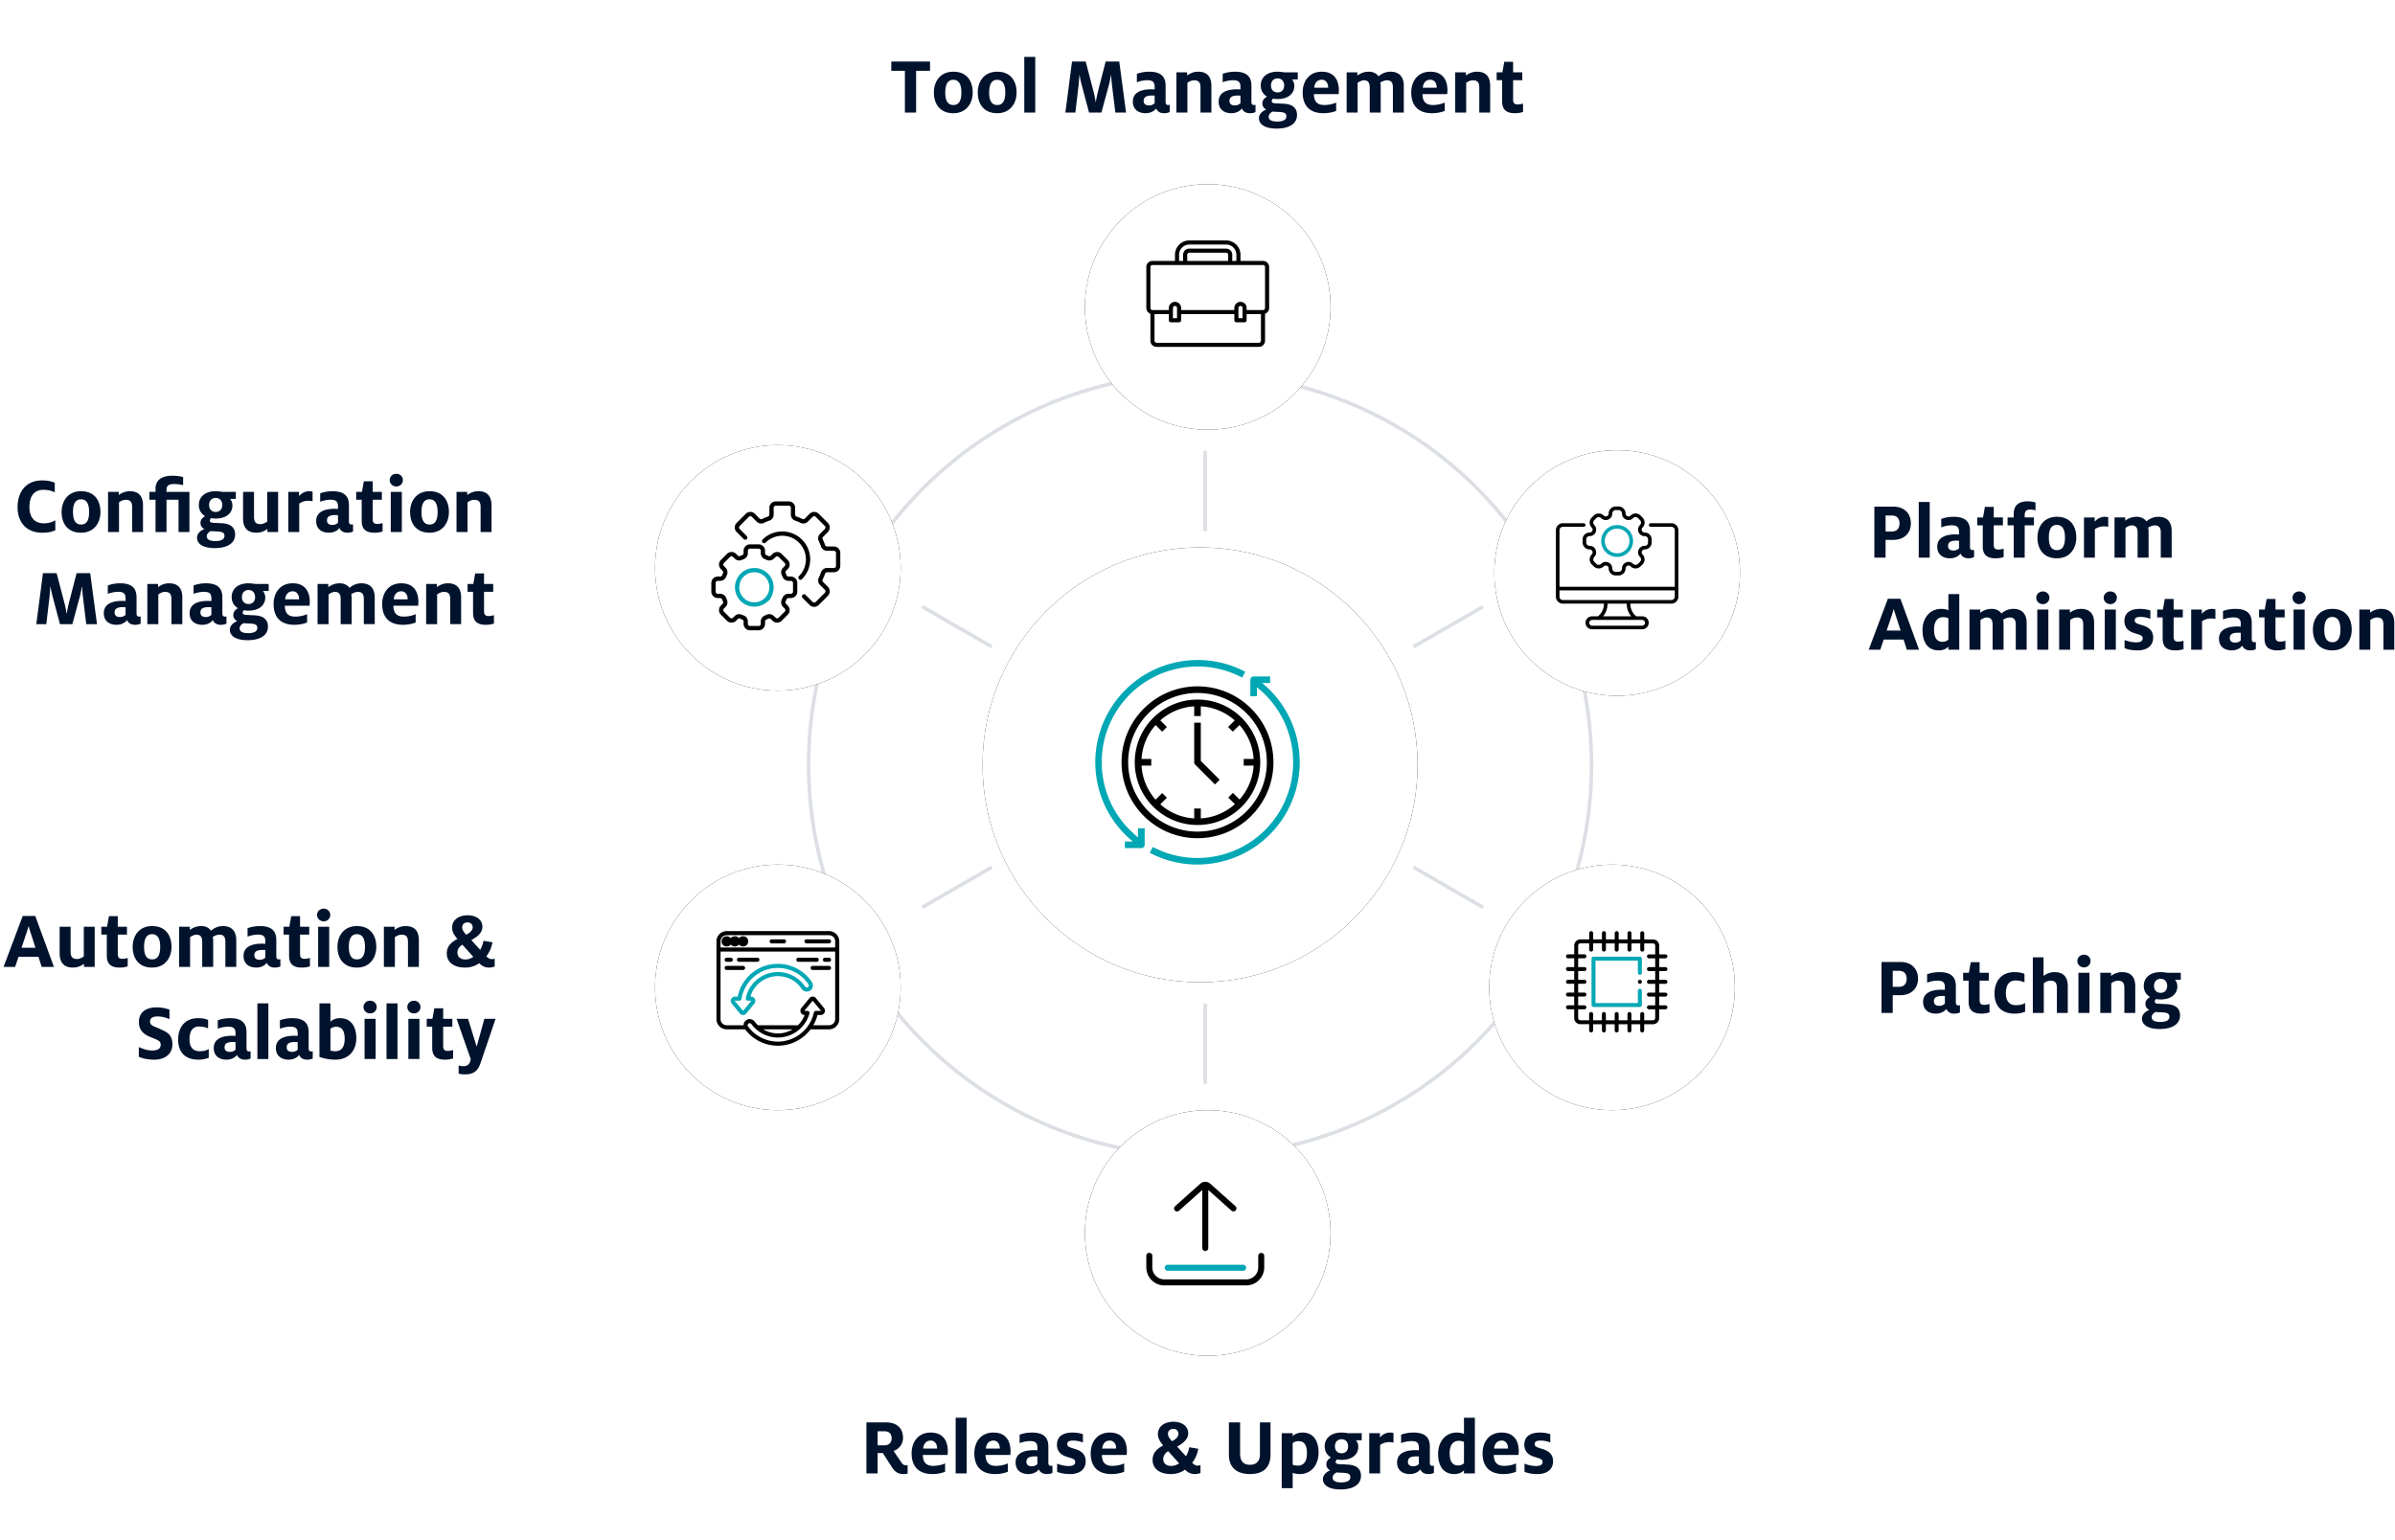 <?xml version="1.0" encoding="UTF-8"?> <svg xmlns="http://www.w3.org/2000/svg" xmlns:xlink="http://www.w3.org/1999/xlink" width="468px" height="301px" viewBox="0 0 468 301"><defs><filter x="-47.6%" y="-47.6%" width="195.3%" height="195.3%" id="a"><feOffset in="SourceAlpha" result="shadowOffsetOuter1"></feOffset><feGaussianBlur stdDeviation="13.5" in="shadowOffsetOuter1" result="shadowBlurOuter1"></feGaussianBlur><feColorMatrix values="0 0 0 0 0.881 0 0 0 0 0.89 0 0 0 0 0.924 0 0 0 0.518 0" in="shadowBlurOuter1"></feColorMatrix></filter><filter x="-118.8%" y="-118.8%" width="337.5%" height="337.5%" id="c"><feOffset in="SourceAlpha" result="shadowOffsetOuter1"></feOffset><feGaussianBlur stdDeviation="19" in="shadowOffsetOuter1" result="shadowBlurOuter1"></feGaussianBlur><feColorMatrix values="0 0 0 0 0.881 0 0 0 0 0.89 0 0 0 0 0.924 0 0 0 0.518 0" in="shadowBlurOuter1"></feColorMatrix></filter><filter x="-118.8%" y="-118.8%" width="337.5%" height="337.5%" id="e"><feOffset in="SourceAlpha" result="shadowOffsetOuter1"></feOffset><feGaussianBlur stdDeviation="19" in="shadowOffsetOuter1" result="shadowBlurOuter1"></feGaussianBlur><feColorMatrix values="0 0 0 0 0.881 0 0 0 0 0.89 0 0 0 0 0.924 0 0 0 0.518 0" in="shadowBlurOuter1"></feColorMatrix></filter><filter x="-118.8%" y="-118.8%" width="337.5%" height="337.5%" id="g"><feOffset in="SourceAlpha" result="shadowOffsetOuter1"></feOffset><feGaussianBlur stdDeviation="19" in="shadowOffsetOuter1" result="shadowBlurOuter1"></feGaussianBlur><feColorMatrix values="0 0 0 0 0.881 0 0 0 0 0.89 0 0 0 0 0.924 0 0 0 0.518 0" in="shadowBlurOuter1"></feColorMatrix></filter><filter x="-118.8%" y="-118.8%" width="337.5%" height="337.5%" id="i"><feOffset in="SourceAlpha" result="shadowOffsetOuter1"></feOffset><feGaussianBlur stdDeviation="19" in="shadowOffsetOuter1" result="shadowBlurOuter1"></feGaussianBlur><feColorMatrix values="0 0 0 0 0.881 0 0 0 0 0.89 0 0 0 0 0.924 0 0 0 0.518 0" in="shadowBlurOuter1"></feColorMatrix></filter><filter x="-118.8%" y="-118.8%" width="337.5%" height="337.5%" id="k"><feOffset in="SourceAlpha" result="shadowOffsetOuter1"></feOffset><feGaussianBlur stdDeviation="19" in="shadowOffsetOuter1" result="shadowBlurOuter1"></feGaussianBlur><feColorMatrix values="0 0 0 0 0.881 0 0 0 0 0.89 0 0 0 0 0.924 0 0 0 0.518 0" in="shadowBlurOuter1"></feColorMatrix></filter><filter x="-118.8%" y="-118.8%" width="337.5%" height="337.5%" id="m"><feOffset in="SourceAlpha" result="shadowOffsetOuter1"></feOffset><feGaussianBlur stdDeviation="19" in="shadowOffsetOuter1" result="shadowBlurOuter1"></feGaussianBlur><feColorMatrix values="0 0 0 0 0.881 0 0 0 0 0.89 0 0 0 0 0.924 0 0 0 0.518 0" in="shadowBlurOuter1"></feColorMatrix></filter><circle id="b" cx="233.804" cy="138.38" r="42.5"></circle><circle id="d" cx="314.304" cy="181.88" r="24"></circle><circle id="f" cx="151.304" cy="181.88" r="24"></circle><circle id="h" cx="235.304" cy="229.88" r="24"></circle><circle id="j" cx="235.304" cy="48.88" r="24"></circle><circle id="l" cx="315.304" cy="100.88" r="24"></circle><circle id="n" cx="151.304" cy="99.88" r="24"></circle></defs><g transform="translate(.696 11.12)" fill="none" fill-rule="evenodd"><use fill="#000" filter="url(#a)" xlink:href="#b"></use><use fill="#FFF" xlink:href="#b"></use><circle stroke="#DCDFE4" stroke-width="0.7" stroke-linecap="square" cx="233.804" cy="138.38" r="76.5"></circle><use fill="#000" filter="url(#c)" xlink:href="#d"></use><use fill="#FFF" xlink:href="#d"></use><use fill="#000" filter="url(#e)" xlink:href="#f"></use><use fill="#FFF" xlink:href="#f"></use><use fill="#000" filter="url(#g)" xlink:href="#h"></use><use fill="#FFF" xlink:href="#h"></use><use fill="#000" filter="url(#i)" xlink:href="#j"></use><use fill="#FFF" xlink:href="#j"></use><use fill="#000" filter="url(#k)" xlink:href="#l"></use><use fill="#FFF" xlink:href="#l"></use><use fill="#000" filter="url(#m)" xlink:href="#n"></use><use fill="#FFF" xlink:href="#n"></use><path d="M367.76 97.88v-3.472h1.472c2.192 0 3.472-1.36 3.472-3.216 0-1.952-1.296-3.28-3.408-3.28h-3.728v9.968h2.192zm1.184-5.104h-1.184V89.64h1.184c1.056 0 1.536.608 1.536 1.552 0 .96-.48 1.584-1.536 1.584zm7.44 5.104V87h-2.144v10.88h2.144zm7.584.128c.592 0 .88-.128 1.088-.24v-1.392c-.096.016-.192.032-.288.032-.304 0-.512-.144-.512-.608v-3.168c0-1.92-1.088-2.736-3.216-2.736-.992 0-1.84.208-2.4.416v1.648c.448-.176 1.232-.4 2.032-.4 1.056 0 1.44.368 1.44 1.28v.528c-.16-.016-.4-.032-.656-.032-2.16 0-3.6.704-3.6 2.4 0 1.504 1.04 2.272 2.496 2.272.976 0 1.712-.448 2.048-.928.24.576.752.928 1.568.928zm-2.944-1.52c-.672 0-1.056-.288-1.056-.896 0-.736.528-1.04 1.648-1.04.208 0 .432.016.496.032v1.472c-.24.24-.608.432-1.088.432zm8.24 1.52c.72 0 1.184-.128 1.568-.24V96.12c-.304.096-.64.176-1.056.176-.624 0-.88-.288-.88-.96V91.56h1.792v-1.536h-1.792V87.96h-1.728l-.368 2.064h-1.12v1.536h1.072v4.128c0 1.696.896 2.32 2.512 2.32zm5.68-.128v-6.32h1.808v-1.536h-1.808v-.432c0-.784.304-1.104 1.104-1.104.416 0 .72.08 1.008.144v-1.536a5.626 5.626 0 00-1.552-.224c-1.68 0-2.704.768-2.704 2.448v.704h-1.2v1.536h1.2v6.32h2.144zm6.288.128c2.576 0 3.792-1.952 3.792-4.048 0-2.288-1.2-4.064-3.776-4.064-2.592 0-3.808 1.952-3.808 4.064 0 2.272 1.216 4.048 3.792 4.048zm.016-1.6c-1.2 0-1.584-1.024-1.584-2.448s.384-2.48 1.568-2.48c1.184 0 1.584 1.056 1.584 2.48s-.384 2.448-1.568 2.448zm7.408 1.472v-5.568a3.04 3.04 0 011.776-.544c.368 0 .64.048.832.096v-1.872a2.28 2.28 0 00-.656-.096c-.784 0-1.472.352-1.984.96v-.832h-2.096v7.856h2.128zm5.984 0v-5.808c.336-.24.8-.496 1.232-.496.736 0 1.136.384 1.136 1.376v4.928h2.144v-5.104c0-.304-.048-.608-.08-.768.32-.192.832-.432 1.28-.432.912 0 1.184.512 1.184 1.408v4.896h2.128v-5.216c0-1.6-.752-2.768-2.592-2.768-1.008 0-1.728.4-2.352.896-.368-.544-1.04-.896-1.872-.896-1.12 0-1.824.432-2.256.768v-.64h-2.096v7.856h2.144zm-47.92 18l.672-1.984h3.888l.64 1.984h2.384l-3.648-9.968h-2.448l-3.744 9.968h2.256zm3.984-3.744h-2.736l.864-2.56c.192-.576.384-1.184.512-1.632h.032c.112.464.304 1.04.496 1.632l.832 2.56zm7.456 3.872c.896 0 1.52-.352 1.872-.736v.608h2.128V105h-2.128v3.168c-.208-.096-.64-.272-1.424-.272-2.24 0-3.632 1.84-3.632 4.144 0 2.352 1.008 3.968 3.184 3.968zm.704-1.68c-1.232 0-1.632-1.056-1.632-2.384 0-1.488.576-2.432 1.808-2.432.416 0 .768.112.992.224v4.16c-.272.272-.704.432-1.168.432zm7.44 1.552v-5.808c.336-.24.8-.496 1.232-.496.736 0 1.136.384 1.136 1.376v4.928h2.144v-5.104c0-.304-.048-.608-.08-.768.32-.192.832-.432 1.28-.432.912 0 1.184.512 1.184 1.408v4.896h2.128v-5.216c0-1.6-.752-2.768-2.592-2.768-1.008 0-1.728.4-2.352.896-.368-.544-1.04-.896-1.872-.896-1.12 0-1.824.432-2.256.768v-.64h-2.096v7.856h2.144zm12.192-8.912c.736 0 1.28-.576 1.28-1.248s-.544-1.232-1.28-1.232c-.752 0-1.296.56-1.296 1.232 0 .672.544 1.248 1.296 1.248zm1.072 8.912v-7.856h-2.16v7.856h2.16zm4.256 0v-5.808c.336-.256.8-.496 1.328-.496.928 0 1.232.48 1.232 1.408v4.896h2.128v-5.216c0-1.584-.656-2.768-2.576-2.768a3.45 3.45 0 00-2.16.752v-.624h-2.096v7.856h2.144zm7.856-8.912c.736 0 1.28-.576 1.28-1.248s-.544-1.232-1.28-1.232c-.752 0-1.296.56-1.296 1.232 0 .672.544 1.248 1.296 1.248zm1.072 8.912v-7.856h-2.16v7.856h2.16zm4.272.128c1.808 0 3.024-.88 3.024-2.496 0-1.568-1.12-2.128-2.224-2.448-1.024-.304-1.376-.448-1.376-.928 0-.432.32-.672 1.136-.672.768 0 1.456.192 1.92.368v-1.616c-.416-.16-1.232-.32-2.032-.32-1.808 0-3.04.72-3.04 2.384 0 1.328.816 1.984 1.84 2.32 1.024.336 1.728.432 1.728 1.024 0 .544-.4.816-1.296.816-.752 0-1.68-.224-2.24-.464v1.584c.592.272 1.456.448 2.56.448zm7.392 0c.72 0 1.184-.128 1.568-.24v-1.648c-.304.096-.64.176-1.056.176-.624 0-.88-.288-.88-.96v-3.776h1.792v-1.536h-1.792v-2.064h-1.728l-.368 2.064h-1.12v1.536h1.072v4.128c0 1.696.896 2.32 2.512 2.32zm5.184-.128v-5.568a3.04 3.04 0 011.776-.544c.368 0 .64.048.832.096v-1.872a2.28 2.28 0 00-.656-.096c-.784 0-1.472.352-1.984.96v-.832h-2.096v7.856h2.128zm9.424.128c.592 0 .88-.128 1.088-.24v-1.392c-.096.016-.192.032-.288.032-.304 0-.512-.144-.512-.608v-3.168c0-1.92-1.088-2.736-3.216-2.736-.992 0-1.84.208-2.4.416v1.648c.448-.176 1.232-.4 2.032-.4 1.056 0 1.44.368 1.44 1.28v.528c-.16-.016-.4-.032-.656-.032-2.16 0-3.6.704-3.6 2.4 0 1.504 1.04 2.272 2.496 2.272.976 0 1.712-.448 2.048-.928.24.576.752.928 1.568.928zm-2.944-1.52c-.672 0-1.056-.288-1.056-.896 0-.736.528-1.04 1.648-1.04.208 0 .432.016.496.032v1.472c-.24.24-.608.432-1.088.432zm8.24 1.52c.72 0 1.184-.128 1.568-.24v-1.648c-.304.096-.64.176-1.056.176-.624 0-.88-.288-.88-.96v-3.776h1.792v-1.536h-1.792v-2.064h-1.728l-.368 2.064h-1.12v1.536h1.072v4.128c0 1.696.896 2.32 2.512 2.32zm4.256-9.04c.736 0 1.28-.576 1.28-1.248s-.544-1.232-1.28-1.232c-.752 0-1.296.56-1.296 1.232 0 .672.544 1.248 1.296 1.248zm1.072 8.912v-7.856h-2.16v7.856h2.16zm5.408.128c2.576 0 3.792-1.952 3.792-4.048 0-2.288-1.2-4.064-3.776-4.064-2.592 0-3.808 1.952-3.808 4.064 0 2.272 1.216 4.048 3.792 4.048zm.016-1.6c-1.2 0-1.584-1.024-1.584-2.448s.384-2.48 1.568-2.48c1.184 0 1.584 1.056 1.584 2.48s-.384 2.448-1.568 2.448zm7.408 1.472v-5.808c.336-.256.8-.496 1.328-.496.928 0 1.232.48 1.232 1.408v4.896h2.128v-5.216c0-1.584-.656-2.768-2.576-2.768a3.45 3.45 0 00-2.16.752v-.624h-2.096v7.856h2.144zM369.156 186.88v-3.472h1.472c2.192 0 3.472-1.36 3.472-3.216 0-1.952-1.296-3.28-3.408-3.28h-3.728v9.968h2.192zm1.184-5.104h-1.184v-3.136h1.184c1.056 0 1.536.608 1.536 1.552 0 .96-.48 1.584-1.536 1.584zm10.864 5.232c.592 0 .88-.128 1.088-.24v-1.392a1.763 1.763 0 01-.288.032c-.304 0-.512-.144-.512-.608v-3.168c0-1.92-1.088-2.736-3.216-2.736-.992 0-1.84.208-2.4.416v1.648c.448-.176 1.232-.4 2.032-.4 1.056 0 1.44.368 1.44 1.28v.528c-.16-.016-.4-.032-.656-.032-2.16 0-3.6.704-3.6 2.4 0 1.504 1.04 2.272 2.496 2.272.976 0 1.712-.448 2.048-.928.24.576.752.928 1.568.928zm-2.944-1.52c-.672 0-1.056-.288-1.056-.896 0-.736.528-1.04 1.648-1.04.208 0 .432.016.496.032v1.472c-.24.24-.608.432-1.088.432zm8.24 1.52c.72 0 1.184-.128 1.568-.24v-1.648c-.304.096-.64.176-1.056.176-.624 0-.88-.288-.88-.96v-3.776h1.792v-1.536h-1.792v-2.064h-1.728l-.368 2.064h-1.12v1.536h1.072v4.128c0 1.696.896 2.32 2.512 2.32zm6.512 0c.88 0 1.536-.176 2.016-.384v-1.696c-.48.288-.976.432-1.808.432-1.232 0-1.952-.784-1.952-2.288 0-1.68.624-2.544 1.888-2.544.736 0 1.28.16 1.744.368v-1.664c-.448-.16-1.008-.336-1.952-.336-2.608 0-3.904 1.824-3.904 4.176 0 2.432 1.328 3.936 3.968 3.936zm5.664-.128v-5.808c.336-.256.8-.496 1.328-.496.928 0 1.232.48 1.232 1.408v4.896h2.128v-5.216c0-1.584-.656-2.768-2.576-2.768a3.45 3.45 0 00-2.16.752V176h-2.096v10.88h2.144zm7.856-8.912c.736 0 1.28-.576 1.28-1.248s-.544-1.232-1.28-1.232c-.752 0-1.296.56-1.296 1.232 0 .672.544 1.248 1.296 1.248zm1.072 8.912v-7.856h-2.16v7.856h2.16zm4.256 0v-5.808c.336-.256.8-.496 1.328-.496.928 0 1.232.48 1.232 1.408v4.896h2.128v-5.216c0-1.584-.656-2.768-2.576-2.768a3.45 3.45 0 00-2.16.752v-.624h-2.096v7.856h2.144zm9.44 3.136c2.464 0 4-.944 4-2.656 0-1.584-1.152-2.144-2.672-2.208l-1.6-.08c-.512-.032-.672-.176-.672-.448 0-.208.144-.368.272-.464.272.048.56.08.864.08 2.096 0 3.28-1.088 3.28-2.544 0-.56-.192-.992-.464-1.296h1.136v-1.376h-2.656a7.587 7.587 0 00-1.312-.128c-2.048 0-3.264 1.12-3.264 2.688 0 .976.448 1.712 1.232 2.192-.416.208-.912.64-.912 1.296 0 .592.32 1.008.768 1.216-.672.256-1.44.832-1.44 1.696 0 1.232 1.232 2.032 3.44 2.032zm.208-7.072c-.88 0-1.296-.624-1.296-1.36 0-.72.416-1.376 1.296-1.376.88 0 1.28.656 1.28 1.376 0 .72-.4 1.36-1.28 1.36zm-.112 5.696c-.992 0-1.632-.288-1.632-.928 0-.544.432-.848.784-1.024.176.016.576.048 1.088.064 1.12.048 1.584.208 1.584.864 0 .64-.544 1.024-1.824 1.024zM2.256 177.88l.672-1.984h3.888l.64 1.984H9.84l-3.648-9.968H3.744L0 177.88h2.256zm3.984-3.744H3.504l.864-2.56c.192-.576.384-1.184.512-1.632h.032c.112.464.304 1.04.496 1.632l.832 2.56zm7.312 3.872c1.056 0 1.76-.432 2.16-.752v.624h2.096v-7.856H15.68v5.808c-.336.24-.816.496-1.328.496-.928 0-1.248-.48-1.248-1.408v-4.896H10.96v5.216c0 1.584.672 2.768 2.592 2.768zm9.136 0c.72 0 1.184-.128 1.568-.24v-1.648c-.304.096-.64.176-1.056.176-.624 0-.88-.288-.88-.96v-3.776h1.792v-1.536H22.32v-2.064h-1.728l-.368 2.064h-1.12v1.536h1.072v4.128c0 1.696.896 2.32 2.512 2.32zm6.336 0c2.576 0 3.792-1.952 3.792-4.048 0-2.288-1.2-4.064-3.776-4.064-2.592 0-3.808 1.952-3.808 4.064 0 2.272 1.216 4.048 3.792 4.048zm.016-1.6c-1.2 0-1.584-1.024-1.584-2.448s.384-2.48 1.568-2.48c1.184 0 1.584 1.056 1.584 2.48s-.384 2.448-1.568 2.448zm7.408 1.472v-5.808c.336-.24.8-.496 1.232-.496.736 0 1.136.384 1.136 1.376v4.928h2.144v-5.104c0-.304-.048-.608-.08-.768.32-.192.832-.432 1.28-.432.912 0 1.184.512 1.184 1.408v4.896h2.128v-5.216c0-1.6-.752-2.768-2.592-2.768-1.008 0-1.728.4-2.352.896-.368-.544-1.04-.896-1.872-.896-1.12 0-1.824.432-2.256.768v-.64h-2.096v7.856h2.144zm16.56.128c.592 0 .88-.128 1.088-.24v-1.392a1.763 1.763 0 01-.288.032c-.304 0-.512-.144-.512-.608v-3.168c0-1.92-1.088-2.736-3.216-2.736-.992 0-1.84.208-2.4.416v1.648c.448-.176 1.232-.4 2.032-.4 1.056 0 1.44.368 1.44 1.28v.528c-.16-.016-.4-.032-.656-.032-2.16 0-3.6.704-3.6 2.4 0 1.504 1.04 2.272 2.496 2.272.976 0 1.712-.448 2.048-.928.24.576.752.928 1.568.928zm-2.944-1.52c-.672 0-1.056-.288-1.056-.896 0-.736.528-1.04 1.648-1.04.208 0 .432.016.496.032v1.472c-.24.24-.608.432-1.088.432zm8.24 1.52c.72 0 1.184-.128 1.568-.24v-1.648c-.304.096-.64.176-1.056.176-.624 0-.88-.288-.88-.96v-3.776h1.792v-1.536h-1.792v-2.064h-1.728l-.368 2.064h-1.12v1.536h1.072v4.128c0 1.696.896 2.32 2.512 2.32zm4.256-9.04c.736 0 1.28-.576 1.28-1.248s-.544-1.232-1.28-1.232c-.752 0-1.296.56-1.296 1.232 0 .672.544 1.248 1.296 1.248zm1.072 8.912v-7.856h-2.16v7.856h2.16zm5.408.128c2.576 0 3.792-1.952 3.792-4.048 0-2.288-1.2-4.064-3.776-4.064-2.592 0-3.808 1.952-3.808 4.064 0 2.272 1.216 4.048 3.792 4.048zm.016-1.6c-1.2 0-1.584-1.024-1.584-2.448s.384-2.48 1.568-2.48c1.184 0 1.584 1.056 1.584 2.48s-.384 2.448-1.568 2.448zm7.408 1.472v-5.808c.336-.256.8-.496 1.328-.496.928 0 1.232.48 1.232 1.408v4.896h2.128v-5.216c0-1.584-.656-2.768-2.576-2.768a3.45 3.45 0 00-2.16.752v-.624H74.32v7.856h2.144zm18.352.128c.512 0 .896-.112 1.152-.208v-1.552a1.5 1.5 0 01-.544.112c-.448 0-.72-.224-1.088-.544a6.142 6.142 0 001.2-2.752l-1.76-.288c-.128.672-.352 1.28-.64 1.76l-1.728-1.888c1.376-.784 2.16-1.552 2.16-2.624 0-1.28-1.104-2.24-2.88-2.24-1.76 0-3.04.928-3.04 2.416 0 .8.368 1.424 1.04 2.208-1.36.736-2.08 1.536-2.08 2.848 0 1.584 1.232 2.752 3.584 2.752 1.184 0 2.144-.4 2.752-.864.496.528 1.12.864 1.872.864zm-4.4-6.416c-.608-.64-.8-1.024-.8-1.456 0-.56.4-.96 1.056-.96.608 0 .992.448.992.928 0 .56-.352.992-1.248 1.488zm-.16 4.832c-.976 0-1.568-.544-1.568-1.328 0-.656.336-1.152.96-1.568l2.144 2.384c-.368.256-.912.512-1.536.512zM29.44 196.008c2.032 0 3.552-1.056 3.552-2.992 0-2.24-1.504-2.528-2.8-3.184-1.008-.384-1.568-.592-1.568-1.264 0-.64.464-1.008 1.456-1.008.912 0 1.824.288 2.336.528v-1.856a7.328 7.328 0 00-2.496-.448c-2.016 0-3.472.912-3.472 2.848 0 1.664.976 2.384 2 2.848 1.504.656 2.256.752 2.256 1.616 0 .736-.56 1.12-1.664 1.12-.96 0-1.888-.336-2.608-.672v1.904c.768.336 1.76.56 3.008.56zm8.64 0c.88 0 1.536-.176 2.016-.384v-1.696c-.48.288-.976.432-1.808.432-1.232 0-1.952-.784-1.952-2.288 0-1.68.624-2.544 1.888-2.544.736 0 1.28.16 1.744.368v-1.664c-.448-.16-1.008-.336-1.952-.336-2.608 0-3.904 1.824-3.904 4.176 0 2.432 1.328 3.936 3.968 3.936zm9.104 0c.592 0 .88-.128 1.088-.24v-1.392a1.763 1.763 0 01-.288.032c-.304 0-.512-.144-.512-.608v-3.168c0-1.92-1.088-2.736-3.216-2.736-.992 0-1.84.208-2.4.416v1.648c.448-.176 1.232-.4 2.032-.4 1.056 0 1.44.368 1.44 1.28v.528c-.16-.016-.4-.032-.656-.032-2.16 0-3.6.704-3.6 2.4 0 1.504 1.04 2.272 2.496 2.272.976 0 1.712-.448 2.048-.928.24.576.752.928 1.568.928zm-2.944-1.52c-.672 0-1.056-.288-1.056-.896 0-.736.528-1.04 1.648-1.04.208 0 .432.016.496.032v1.472c-.24.24-.608.432-1.088.432zm7.504 1.392V185H49.6v10.88h2.144zm7.584.128c.592 0 .88-.128 1.088-.24v-1.392a1.763 1.763 0 01-.288.032c-.304 0-.512-.144-.512-.608v-3.168c0-1.92-1.088-2.736-3.216-2.736-.992 0-1.84.208-2.4.416v1.648c.448-.176 1.232-.4 2.032-.4 1.056 0 1.44.368 1.44 1.28v.528c-.16-.016-.4-.032-.656-.032-2.16 0-3.6.704-3.6 2.4 0 1.504 1.04 2.272 2.496 2.272.976 0 1.712-.448 2.048-.928.24.576.752.928 1.568.928zm-2.944-1.52c-.672 0-1.056-.288-1.056-.896 0-.736.528-1.04 1.648-1.04.208 0 .432.016.496.032v1.472c-.24.24-.608.432-1.088.432zm8.448 1.52c2.736 0 4.096-1.92 4.096-4.16 0-2.176-.912-3.952-3.2-3.952-.896 0-1.552.384-1.856.704V185h-2.144v10.464c.816.32 1.984.544 3.104.544zm.032-1.648a3.82 3.82 0 01-.992-.128v-4.272c.24-.208.672-.384 1.12-.384 1.248 0 1.664.976 1.664 2.368 0 1.472-.56 2.416-1.792 2.416zm6.768-7.392c.736 0 1.28-.576 1.28-1.248s-.544-1.232-1.28-1.232c-.752 0-1.296.56-1.296 1.232 0 .672.544 1.248 1.296 1.248zm1.072 8.912v-7.856h-2.16v7.856h2.16zm4.272 0V185h-2.144v10.88h2.144zm3.216-8.912c.736 0 1.28-.576 1.28-1.248s-.544-1.232-1.28-1.232c-.752 0-1.296.56-1.296 1.232 0 .672.544 1.248 1.296 1.248zm1.072 8.912v-7.856h-2.16v7.856h2.16zm5.008.128c.72 0 1.184-.128 1.568-.24v-1.648c-.304.096-.64.176-1.056.176-.624 0-.88-.288-.88-.96v-3.776h1.792v-1.536h-1.792v-2.064h-1.728l-.368 2.064h-1.12v1.536h1.072v4.128c0 1.696.896 2.32 2.512 2.32zm3.856 2.88c1.728 0 2.56-.672 3.072-2.208l2.944-8.656h-2.192l-1.488 5.392h-.032l-1.664-5.392h-2.24l2.768 7.904-.08.32c-.176.656-.608 1.04-1.344 1.04-.352 0-.672-.064-.944-.144v1.6c.368.096.736.144 1.2.144zM175.92 277.008c.256 0 .512-.032.736-.096v-1.632c-.096.016-.192.016-.288.016-.32 0-.608-.096-.88-.496l-1.568-2.304c1.328-.512 1.84-1.584 1.84-2.576 0-1.856-1.216-3.008-3.264-3.008h-3.888v9.968h2.192v-3.984h1.008l1.776 2.752c.72 1.104 1.376 1.36 2.336 1.36zm-3.84-5.616h-1.28v-2.752h1.28c1.008 0 1.456.528 1.456 1.376 0 .8-.464 1.376-1.456 1.376zm9.424 5.616c.96 0 1.84-.192 2.48-.448v-1.632c-.56.256-1.376.48-2.32.48-1.52 0-2-.832-2.032-2.128h4.832c.032-.224.048-.544.048-.736 0-1.888-.816-3.648-3.344-3.648-2.448 0-3.728 1.84-3.728 4.064 0 2.384 1.2 4.048 4.064 4.048zm.912-4.976h-2.72c.096-1.008.64-1.568 1.472-1.568.848 0 1.248.736 1.248 1.488v.08zm5.776 4.848V266h-2.144v10.88h2.144zm5.568.128c.96 0 1.84-.192 2.48-.448v-1.632c-.56.256-1.376.48-2.32.48-1.52 0-2-.832-2.032-2.128h4.832c.032-.224.048-.544.048-.736 0-1.888-.816-3.648-3.344-3.648-2.448 0-3.728 1.84-3.728 4.064 0 2.384 1.2 4.048 4.064 4.048zm.912-4.976h-2.72c.096-1.008.64-1.568 1.472-1.568.848 0 1.248.736 1.248 1.488v.08zm9.2 4.976c.592 0 .88-.128 1.088-.24v-1.392a1.763 1.763 0 01-.288.032c-.304 0-.512-.144-.512-.608v-3.168c0-1.92-1.088-2.736-3.216-2.736-.992 0-1.84.208-2.4.416v1.648c.448-.176 1.232-.4 2.032-.4 1.056 0 1.44.368 1.44 1.28v.528c-.16-.016-.4-.032-.656-.032-2.16 0-3.6.704-3.6 2.4 0 1.504 1.04 2.272 2.496 2.272.976 0 1.712-.448 2.048-.928.24.576.752.928 1.568.928zm-2.944-1.52c-.672 0-1.056-.288-1.056-.896 0-.736.528-1.04 1.648-1.04.208 0 .432.016.496.032v1.472c-.24.24-.608.432-1.088.432zm7.504 1.52c1.808 0 3.024-.88 3.024-2.496 0-1.568-1.12-2.128-2.224-2.448-1.024-.304-1.376-.448-1.376-.928 0-.432.32-.672 1.136-.672.768 0 1.456.192 1.92.368v-1.616c-.416-.16-1.232-.32-2.032-.32-1.808 0-3.04.72-3.04 2.384 0 1.328.816 1.984 1.84 2.32 1.024.336 1.728.432 1.728 1.024 0 .544-.4.816-1.296.816-.752 0-1.68-.224-2.24-.464v1.584c.592.272 1.456.448 2.56.448zm8.064 0c.96 0 1.84-.192 2.48-.448v-1.632c-.56.256-1.376.48-2.32.48-1.52 0-2-.832-2.032-2.128h4.832c.032-.224.048-.544.048-.736 0-1.888-.816-3.648-3.344-3.648-2.448 0-3.728 1.84-3.728 4.064 0 2.384 1.2 4.048 4.064 4.048zm.912-4.976h-2.72c.096-1.008.64-1.568 1.472-1.568.848 0 1.248.736 1.248 1.488v.08zm15.328 4.976c.512 0 .896-.112 1.152-.208v-1.552a1.5 1.5 0 01-.544.112c-.448 0-.72-.224-1.088-.544a6.142 6.142 0 001.2-2.752l-1.76-.288c-.128.672-.352 1.28-.64 1.76l-1.728-1.888c1.376-.784 2.16-1.552 2.16-2.624 0-1.28-1.104-2.24-2.88-2.24-1.76 0-3.04.928-3.04 2.416 0 .8.368 1.424 1.04 2.208-1.36.736-2.08 1.536-2.08 2.848 0 1.584 1.232 2.752 3.584 2.752 1.184 0 2.144-.4 2.752-.864.496.528 1.12.864 1.872.864zm-4.4-6.416c-.608-.64-.8-1.024-.8-1.456 0-.56.4-.96 1.056-.96.608 0 .992.448.992.928 0 .56-.352.992-1.248 1.488zm-.16 4.832c-.976 0-1.568-.544-1.568-1.328 0-.656.336-1.152.96-1.568l2.144 2.384c-.368.256-.912.512-1.536.512zm15.392 1.584c2.432 0 4-1.136 4-3.808v-6.288h-2.064v6.192c0 1.296-.608 2.096-1.936 2.096-1.328 0-1.936-.8-1.936-2.096v-6.192h-2.192v6.288c0 2.672 1.696 3.808 4.128 3.808zm8.336 2.752v-2.992c.224.096.656.24 1.424.24 2.288 0 3.632-1.92 3.632-4.16 0-2.368-.992-3.952-3.184-3.952-.896 0-1.568.368-1.872.704v-.576h-2.144v10.736h2.144zm.976-4.4c-.352 0-.736-.08-.976-.176v-4.224c.24-.208.672-.384 1.12-.384 1.248 0 1.664.896 1.664 2.368 0 1.552-.576 2.416-1.808 2.416zm8.368 4.656c2.464 0 4-.944 4-2.656 0-1.584-1.152-2.144-2.672-2.208l-1.6-.08c-.512-.032-.672-.176-.672-.448 0-.208.144-.368.272-.464.272.048.56.08.864.08 2.096 0 3.28-1.088 3.28-2.544 0-.56-.192-.992-.464-1.296h1.136v-1.376h-2.656a7.587 7.587 0 00-1.312-.128c-2.048 0-3.264 1.12-3.264 2.688 0 .976.448 1.712 1.232 2.192-.416.208-.912.64-.912 1.296 0 .592.32 1.008.768 1.216-.672.256-1.44.832-1.44 1.696 0 1.232 1.232 2.032 3.44 2.032zm.208-7.072c-.88 0-1.296-.624-1.296-1.36 0-.72.416-1.376 1.296-1.376.88 0 1.28.656 1.28 1.376 0 .72-.4 1.36-1.28 1.36zm-.112 5.696c-.992 0-1.632-.288-1.632-.928 0-.544.432-.848.784-1.024.176.016.576.048 1.088.064 1.12.048 1.584.208 1.584.864 0 .64-.544 1.024-1.824 1.024zm7.648-1.76v-5.568a3.04 3.04 0 011.776-.544c.368 0 .64.048.832.096v-1.872a2.28 2.28 0 00-.656-.096c-.784 0-1.472.352-1.984.96v-.832h-2.096v7.856h2.128zm9.424.128c.592 0 .88-.128 1.088-.24v-1.392a1.763 1.763 0 01-.288.032c-.304 0-.512-.144-.512-.608v-3.168c0-1.92-1.088-2.736-3.216-2.736-.992 0-1.84.208-2.4.416v1.648c.448-.176 1.232-.4 2.032-.4 1.056 0 1.44.368 1.44 1.28v.528c-.16-.016-.4-.032-.656-.032-2.16 0-3.6.704-3.6 2.4 0 1.504 1.04 2.272 2.496 2.272.976 0 1.712-.448 2.048-.928.24.576.752.928 1.568.928zm-2.944-1.52c-.672 0-1.056-.288-1.056-.896 0-.736.528-1.04 1.648-1.04.208 0 .432.016.496.032v1.472c-.24.24-.608.432-1.088.432zm8.032 1.52c.896 0 1.52-.352 1.872-.736v.608h2.128V266h-2.128v3.168c-.208-.096-.64-.272-1.424-.272-2.24 0-3.632 1.84-3.632 4.144 0 2.352 1.008 3.968 3.184 3.968zm.704-1.68c-1.232 0-1.632-1.056-1.632-2.384 0-1.488.576-2.432 1.808-2.432.416 0 .768.112.992.224v4.16c-.272.272-.704.432-1.168.432zm8.864 1.68c.96 0 1.84-.192 2.48-.448v-1.632c-.56.256-1.376.48-2.32.48-1.52 0-2-.832-2.032-2.128h4.832c.032-.224.048-.544.048-.736 0-1.888-.816-3.648-3.344-3.648-2.448 0-3.728 1.84-3.728 4.064 0 2.384 1.2 4.048 4.064 4.048zm.912-4.976h-2.72c.096-1.008.64-1.568 1.472-1.568.848 0 1.248.736 1.248 1.488v.08zm5.776 4.976c1.808 0 3.024-.88 3.024-2.496 0-1.568-1.12-2.128-2.224-2.448-1.024-.304-1.376-.448-1.376-.928 0-.432.32-.672 1.136-.672.768 0 1.456.192 1.92.368v-1.616c-.416-.16-1.232-.32-2.032-.32-1.808 0-3.04.72-3.04 2.384 0 1.328.816 1.984 1.84 2.32 1.024.336 1.728.432 1.728 1.024 0 .544-.4.816-1.296.816-.752 0-1.68-.224-2.24-.464v1.584c.592.272 1.456.448 2.56.448zM7.568 93.008c1.216 0 1.888-.192 2.544-.48v-1.952c-.576.352-1.28.592-2.272.592-1.728 0-2.784-1.12-2.784-3.152 0-2.224.96-3.392 2.72-3.392.992 0 1.744.224 2.224.512v-1.904c-.512-.208-1.264-.448-2.464-.448-3.264 0-4.8 2.368-4.8 5.232 0 2.848 1.632 4.992 4.832 4.992zm7.568 0c2.576 0 3.792-1.952 3.792-4.048 0-2.288-1.2-4.064-3.776-4.064-2.592 0-3.808 1.952-3.808 4.064 0 2.272 1.216 4.048 3.792 4.048zm.016-1.6c-1.2 0-1.584-1.024-1.584-2.448s.384-2.48 1.568-2.48c1.184 0 1.584 1.056 1.584 2.48s-.384 2.448-1.568 2.448zm7.408 1.472v-5.808c.336-.256.8-.496 1.328-.496.928 0 1.232.48 1.232 1.408v4.896h2.128v-5.216c0-1.584-.656-2.768-2.576-2.768a3.45 3.45 0 00-2.16.752v-.624h-2.096v7.856h2.144zm9.28 0v-6.32h2.352v6.32h2.128v-7.856h-4.48v-.416c0-.832.512-1.12 1.488-1.12.72 0 1.36.128 1.76.208v-1.568c-.448-.128-1.312-.256-2.112-.256-1.84 0-3.28.672-3.28 2.528v.624h-1.2v1.536h1.2v6.32h2.144zm9.408 3.136c2.464 0 4-.944 4-2.656 0-1.584-1.152-2.144-2.672-2.208l-1.6-.08c-.512-.032-.672-.176-.672-.448 0-.208.144-.368.272-.464.272.048.56.08.864.08 2.096 0 3.28-1.088 3.28-2.544 0-.56-.192-.992-.464-1.296h1.136v-1.376h-2.656a7.587 7.587 0 00-1.312-.128c-2.048 0-3.264 1.12-3.264 2.688 0 .976.448 1.712 1.232 2.192-.416.208-.912.64-.912 1.296 0 .592.32 1.008.768 1.216-.672.256-1.44.832-1.44 1.696 0 1.232 1.232 2.032 3.44 2.032zm.208-7.072c-.88 0-1.296-.624-1.296-1.36 0-.72.416-1.376 1.296-1.376.88 0 1.28.656 1.28 1.376 0 .72-.4 1.36-1.28 1.36zm-.112 5.696c-.992 0-1.632-.288-1.632-.928 0-.544.432-.848.784-1.024.176.016.576.048 1.088.064 1.12.048 1.584.208 1.584.864 0 .64-.544 1.024-1.824 1.024zm8.048-1.632c1.056 0 1.76-.432 2.16-.752v.624h2.096v-7.856H51.52v5.808c-.336.24-.816.496-1.328.496-.928 0-1.248-.48-1.248-1.408v-4.896H46.8v5.216c0 1.584.672 2.768 2.592 2.768zm8.384-.128v-5.568a3.04 3.04 0 011.776-.544c.368 0 .64.048.832.096v-1.872a2.28 2.28 0 00-.656-.096c-.784 0-1.472.352-1.984.96v-.832h-2.096v7.856h2.128zm9.424.128c.592 0 .88-.128 1.088-.24v-1.392c-.096.016-.192.032-.288.032-.304 0-.512-.144-.512-.608v-3.168c0-1.92-1.088-2.736-3.216-2.736-.992 0-1.84.208-2.4.416v1.648c.448-.176 1.232-.4 2.032-.4 1.056 0 1.44.368 1.44 1.28v.528c-.16-.016-.4-.032-.656-.032-2.16 0-3.6.704-3.6 2.4 0 1.504 1.04 2.272 2.496 2.272.976 0 1.712-.448 2.048-.928.24.576.752.928 1.568.928zm-2.944-1.52c-.672 0-1.056-.288-1.056-.896 0-.736.528-1.04 1.648-1.04.208 0 .432.016.496.032v1.472c-.24.24-.608.432-1.088.432zm8.24 1.52c.72 0 1.184-.128 1.568-.24V91.12c-.304.096-.64.176-1.056.176-.624 0-.88-.288-.88-.96V86.56h1.792v-1.536h-1.792V82.96H70.4l-.368 2.064h-1.12v1.536h1.072v4.128c0 1.696.896 2.32 2.512 2.32zm4.256-9.04c.736 0 1.28-.576 1.28-1.248s-.544-1.232-1.28-1.232c-.752 0-1.296.56-1.296 1.232 0 .672.544 1.248 1.296 1.248zm1.072 8.912v-7.856h-2.16v7.856h2.16zm5.408.128c2.576 0 3.792-1.952 3.792-4.048 0-2.288-1.2-4.064-3.776-4.064-2.592 0-3.808 1.952-3.808 4.064 0 2.272 1.216 4.048 3.792 4.048zm.016-1.6c-1.2 0-1.584-1.024-1.584-2.448s.384-2.48 1.568-2.48c1.184 0 1.584 1.056 1.584 2.48s-.384 2.448-1.568 2.448zm7.408 1.472v-5.808c.336-.256.8-.496 1.328-.496.928 0 1.232.48 1.232 1.408v4.896h2.128v-5.216c0-1.584-.656-2.768-2.576-2.768a3.45 3.45 0 00-2.16.752v-.624h-2.096v7.856h2.144zm-82.304 18l.624-5.312c.064-.608.128-1.6.16-2.032h.032c.064.432.24 1.264.4 1.872l1.456 5.472h2.416l1.488-5.488c.16-.592.288-1.344.368-1.84h.032c.048.512.096 1.28.176 1.936l.656 5.392h2.096l-1.328-9.968h-2.656l-1.52 5.888a38.589 38.589 0 00-.416 2.048h-.016a22.436 22.436 0 00-.416-2.064l-1.536-5.872H7.696L6.4 110.88h1.952zm17.344.128c.592 0 .88-.128 1.088-.24v-1.392c-.096.016-.192.032-.288.032-.304 0-.512-.144-.512-.608v-3.168c0-1.92-1.088-2.736-3.216-2.736-.992 0-1.84.208-2.4.416v1.648c.448-.176 1.232-.4 2.032-.4 1.056 0 1.44.368 1.44 1.28v.528c-.16-.016-.4-.032-.656-.032-2.16 0-3.6.704-3.6 2.4 0 1.504 1.04 2.272 2.496 2.272.976 0 1.712-.448 2.048-.928.24.576.752.928 1.568.928zm-2.944-1.52c-.672 0-1.056-.288-1.056-.896 0-.736.528-1.04 1.648-1.04.208 0 .432.016.496.032v1.472c-.24.24-.608.432-1.088.432zm7.488 1.392v-5.808c.336-.256.8-.496 1.328-.496.928 0 1.232.48 1.232 1.408v4.896h2.128v-5.216c0-1.584-.656-2.768-2.576-2.768a3.45 3.45 0 00-2.16.752v-.624h-2.096v7.856h2.144zm12.224.128c.592 0 .88-.128 1.088-.24v-1.392c-.096.016-.192.032-.288.032-.304 0-.512-.144-.512-.608v-3.168c0-1.92-1.088-2.736-3.216-2.736-.992 0-1.84.208-2.4.416v1.648c.448-.176 1.232-.4 2.032-.4 1.056 0 1.44.368 1.44 1.28v.528c-.16-.016-.4-.032-.656-.032-2.16 0-3.6.704-3.6 2.4 0 1.504 1.04 2.272 2.496 2.272.976 0 1.712-.448 2.048-.928.24.576.752.928 1.568.928zm-2.944-1.52c-.672 0-1.056-.288-1.056-.896 0-.736.528-1.04 1.648-1.04.208 0 .432.016.496.032v1.472c-.24.24-.608.432-1.088.432zm8.144 4.528c2.464 0 4-.944 4-2.656 0-1.584-1.152-2.144-2.672-2.208l-1.6-.08c-.512-.032-.672-.176-.672-.448 0-.208.144-.368.272-.464.272.048.56.08.864.08 2.096 0 3.28-1.088 3.28-2.544 0-.56-.192-.992-.464-1.296h1.136v-1.376h-2.656a7.587 7.587 0 00-1.312-.128c-2.048 0-3.264 1.12-3.264 2.688 0 .976.448 1.712 1.232 2.192-.416.208-.912.64-.912 1.296 0 .592.32 1.008.768 1.216-.672.256-1.44.832-1.44 1.696 0 1.232 1.232 2.032 3.44 2.032zm.208-7.072c-.88 0-1.296-.624-1.296-1.36 0-.72.416-1.376 1.296-1.376.88 0 1.28.656 1.28 1.376 0 .72-.4 1.36-1.28 1.36zm-.112 5.696c-.992 0-1.632-.288-1.632-.928 0-.544.432-.848.784-1.024.176.016.576.048 1.088.064 1.12.048 1.584.208 1.584.864 0 .64-.544 1.024-1.824 1.024zm9.072-1.632c.96 0 1.84-.192 2.48-.448v-1.632c-.56.256-1.376.48-2.32.48-1.52 0-2-.832-2.032-2.128h4.832c.032-.224.048-.544.048-.736 0-1.888-.816-3.648-3.344-3.648-2.448 0-3.728 1.84-3.728 4.064 0 2.384 1.2 4.048 4.064 4.048zm.912-4.976h-2.72c.096-1.008.64-1.568 1.472-1.568.848 0 1.248.736 1.248 1.488v.08zm5.76 4.848v-5.808c.336-.24.8-.496 1.232-.496.736 0 1.136.384 1.136 1.376v4.928h2.144v-5.104c0-.304-.048-.608-.08-.768.32-.192.832-.432 1.28-.432.912 0 1.184.512 1.184 1.408v4.896h2.128v-5.216c0-1.6-.752-2.768-2.592-2.768-1.008 0-1.728.4-2.352.896-.368-.544-1.04-.896-1.872-.896-1.12 0-1.824.432-2.256.768v-.64H61.36v7.856h2.144zm14.544.128c.96 0 1.84-.192 2.48-.448v-1.632c-.56.256-1.376.48-2.32.48-1.52 0-2-.832-2.032-2.128h4.832c.032-.224.048-.544.048-.736 0-1.888-.816-3.648-3.344-3.648-2.448 0-3.728 1.84-3.728 4.064 0 2.384 1.2 4.048 4.064 4.048zm.912-4.976h-2.72c.096-1.008.64-1.568 1.472-1.568.848 0 1.248.736 1.248 1.488v.08zm5.76 4.848v-5.808c.336-.256.8-.496 1.328-.496.928 0 1.232.48 1.232 1.408v4.896h2.128v-5.216c0-1.584-.656-2.768-2.576-2.768a3.45 3.45 0 00-2.16.752v-.624h-2.096v7.856h2.144zm9.536.128c.72 0 1.184-.128 1.568-.24v-1.648c-.304.096-.64.176-1.056.176-.624 0-.88-.288-.88-.96v-3.776h1.792v-1.536h-1.792v-2.064H92.16l-.368 2.064h-1.12v1.536h1.072v4.128c0 1.696.896 2.32 2.512 2.32zM178.32 10.88V2.72h2.72V.912h-7.568V2.72h2.656v8.16h2.192zm7.264.128c2.576 0 3.792-1.952 3.792-4.048 0-2.288-1.2-4.064-3.776-4.064-2.592 0-3.808 1.952-3.808 4.064 0 2.272 1.216 4.048 3.792 4.048zm.016-1.6c-1.2 0-1.584-1.024-1.584-2.448s.384-2.48 1.568-2.48c1.184 0 1.584 1.056 1.584 2.48s-.384 2.448-1.568 2.448zm8.56 1.6c2.576 0 3.792-1.952 3.792-4.048 0-2.288-1.2-4.064-3.776-4.064-2.592 0-3.808 1.952-3.808 4.064 0 2.272 1.216 4.048 3.792 4.048zm.016-1.6c-1.2 0-1.584-1.024-1.584-2.448s.384-2.48 1.568-2.48c1.184 0 1.584 1.056 1.584 2.48s-.384 2.448-1.568 2.448zm7.424 1.472V0h-2.144v10.88h2.144zm7.84 0l.624-5.312c.064-.608.128-1.6.16-2.032h.032c.064.432.24 1.264.4 1.872l1.456 5.472h2.416l1.488-5.488c.16-.592.288-1.344.368-1.84h.032c.048.512.096 1.28.176 1.936l.656 5.392h2.096L218.016.912h-2.656L213.84 6.8a38.589 38.589 0 00-.416 2.048h-.016a22.436 22.436 0 00-.416-2.064L211.456.912h-2.672l-1.296 9.968h1.952zm17.344.128c.592 0 .88-.128 1.088-.24V9.376c-.096.016-.192.032-.288.032-.304 0-.512-.144-.512-.608V5.632c0-1.92-1.088-2.736-3.216-2.736-.992 0-1.84.208-2.4.416V4.96c.448-.176 1.232-.4 2.032-.4 1.056 0 1.44.368 1.44 1.28v.528c-.16-.016-.4-.032-.656-.032-2.16 0-3.6.704-3.6 2.4 0 1.504 1.04 2.272 2.496 2.272.976 0 1.712-.448 2.048-.928.24.576.752.928 1.568.928zm-2.944-1.52c-.672 0-1.056-.288-1.056-.896 0-.736.528-1.04 1.648-1.04.208 0 .432.016.496.032v1.472c-.24.24-.608.432-1.088.432zm7.488 1.392V5.072c.336-.256.8-.496 1.328-.496.928 0 1.232.48 1.232 1.408v4.896h2.128V5.664c0-1.584-.656-2.768-2.576-2.768a3.45 3.45 0 00-2.16.752v-.624h-2.096v7.856h2.144zm12.224.128c.592 0 .88-.128 1.088-.24V9.376a1.763 1.763 0 01-.288.032c-.304 0-.512-.144-.512-.608V5.632c0-1.92-1.088-2.736-3.216-2.736-.992 0-1.84.208-2.4.416V4.96c.448-.176 1.232-.4 2.032-.4 1.056 0 1.44.368 1.44 1.28v.528c-.16-.016-.4-.032-.656-.032-2.16 0-3.6.704-3.6 2.4 0 1.504 1.04 2.272 2.496 2.272.976 0 1.712-.448 2.048-.928.24.576.752.928 1.568.928zm-2.944-1.52c-.672 0-1.056-.288-1.056-.896 0-.736.528-1.04 1.648-1.04.208 0 .432.016.496.032v1.472c-.24.24-.608.432-1.088.432zm8.144 4.528c2.464 0 4-.944 4-2.656 0-1.584-1.152-2.144-2.672-2.208l-1.6-.08c-.512-.032-.672-.176-.672-.448 0-.208.144-.368.272-.464.272.048.56.08.864.08 2.096 0 3.28-1.088 3.28-2.544 0-.56-.192-.992-.464-1.296h1.136V3.024h-2.656a7.587 7.587 0 00-1.312-.128c-2.048 0-3.264 1.12-3.264 2.688 0 .976.448 1.712 1.232 2.192-.416.208-.912.64-.912 1.296 0 .592.32 1.008.768 1.216-.672.256-1.44.832-1.44 1.696 0 1.232 1.232 2.032 3.44 2.032zm.208-7.072c-.88 0-1.296-.624-1.296-1.36 0-.72.416-1.376 1.296-1.376.88 0 1.28.656 1.28 1.376 0 .72-.4 1.36-1.28 1.36zm-.112 5.696c-.992 0-1.632-.288-1.632-.928 0-.544.432-.848.784-1.024.176.016.576.048 1.088.064 1.12.048 1.584.208 1.584.864 0 .64-.544 1.024-1.824 1.024zm9.072-1.632c.96 0 1.84-.192 2.48-.448V8.928c-.56.256-1.376.48-2.32.48-1.52 0-2-.832-2.032-2.128h4.832c.032-.224.048-.544.048-.736 0-1.888-.816-3.648-3.344-3.648-2.448 0-3.728 1.84-3.728 4.064 0 2.384 1.2 4.048 4.064 4.048zm.912-4.976h-2.72c.096-1.008.64-1.568 1.472-1.568.848 0 1.248.736 1.248 1.488v.08zm5.76 4.848V5.072c.336-.24.8-.496 1.232-.496.736 0 1.136.384 1.136 1.376v4.928h2.144V5.776c0-.304-.048-.608-.08-.768.32-.192.832-.432 1.28-.432.912 0 1.184.512 1.184 1.408v4.896h2.128V5.664c0-1.6-.752-2.768-2.592-2.768-1.008 0-1.728.4-2.352.896-.368-.544-1.04-.896-1.872-.896-1.12 0-1.824.432-2.256.768v-.64h-2.096v7.856h2.144zm14.544.128c.96 0 1.84-.192 2.48-.448V8.928c-.56.256-1.376.48-2.32.48-1.52 0-2-.832-2.032-2.128h4.832c.032-.224.048-.544.048-.736 0-1.888-.816-3.648-3.344-3.648-2.448 0-3.728 1.84-3.728 4.064 0 2.384 1.2 4.048 4.064 4.048zm.912-4.976h-2.72c.096-1.008.64-1.568 1.472-1.568.848 0 1.248.736 1.248 1.488v.08zm5.76 4.848V5.072c.336-.256.8-.496 1.328-.496.928 0 1.232.48 1.232 1.408v4.896h2.128V5.664c0-1.584-.656-2.768-2.576-2.768a3.45 3.45 0 00-2.16.752v-.624h-2.096v7.856h2.144zm9.536.128c.72 0 1.184-.128 1.568-.24V9.12c-.304.096-.64.176-1.056.176-.624 0-.88-.288-.88-.96V4.56h1.792V3.024h-1.792V.96h-1.728l-.368 2.064h-1.12V4.56h1.072v4.128c0 1.696.896 2.32 2.512 2.32z" fill="#00122C" fill-rule="nonzero"></path><g fill-rule="nonzero"><path d="M245.95 122.396h1.548v-1.29h-3.226a.645.645 0 00-.645.645v3.226h1.29v-1.755c7.564 6.004 9.315 16.779 4.042 24.87-5.272 8.09-15.837 10.839-24.384 6.343l-.606 1.135c9.084 4.776 20.31 1.9 25.978-6.656 5.67-8.556 3.942-20.014-3.998-26.518zM221.691 152.545c-7.583-6-9.346-16.787-4.068-24.888 5.279-8.1 15.86-10.845 24.41-6.332l.606-1.135c-9.084-4.776-20.31-1.9-25.978 6.656-5.67 8.556-3.942 20.014 3.998 26.518h-1.549v1.29h3.226a.645.645 0 00.645-.645v-3.226h-1.29v1.762z" fill="#00A7B4"></path><path d="M218.465 137.88c0 8.195 6.644 14.839 14.839 14.839s14.839-6.644 14.839-14.839-6.644-14.839-14.839-14.839-14.839 6.644-14.839 14.839zm28.387 0c0 7.483-6.065 13.548-13.548 13.548s-13.548-6.065-13.548-13.548 6.065-13.548 13.548-13.548a13.548 13.548 0 0113.548 13.548z" fill="#000"></path><path d="M221.046 137.88c0 6.77 5.488 12.258 12.258 12.258 6.77 0 12.258-5.488 12.258-12.258 0-6.77-5.488-12.258-12.258-12.258-6.77 0-12.258 5.488-12.258 12.258zm19.168-5.994l1.29-1.29a10.916 10.916 0 012.768 6.639h-1.936v1.29h1.936a10.916 10.916 0 01-2.749 6.626l-1.29-1.29-.916.916 1.29 1.29a10.916 10.916 0 01-6.658 2.78v-1.935h-1.29v1.936a10.916 10.916 0 01-6.626-2.749l1.29-1.29-.916-.916-1.29 1.29a10.916 10.916 0 01-2.748-6.658h1.903v-1.29h-1.903a10.916 10.916 0 012.748-6.626l1.29 1.29.916-.916-1.29-1.29a10.916 10.916 0 016.626-2.748v1.903h1.29v-1.903a10.916 10.916 0 016.626 2.748l-1.29 1.29.929.903z" fill="#000"></path><path d="M233.95 130.138h-1.291v7.742a.645.645 0 00.187.458l3.87 3.871.917-.916-3.684-3.678v-7.477z" fill="#000"></path></g><path d="M246.104 39.88h-4.4v-1.2a2.803 2.803 0 00-2.8-2.8h-7.2a2.803 2.803 0 00-2.8 2.8v1.2h-4.4a1.2 1.2 0 00-1.2 1.2v8a1.2 1.2 0 00.8 1.126v5.274a1.2 1.2 0 001.2 1.2h20a1.2 1.2 0 001.2-1.2v-5.274a1.2 1.2 0 00.8-1.126v-8a1.2 1.2 0 00-1.2-1.2zm-16.4-1.2a2.002 2.002 0 012-2h7.2a2.002 2.002 0 012 2v1.2h-.816l.016-1.2a1.202 1.202 0 00-1.2-1.2h-7.215a1.202 1.202 0 00-1.2 1.2v.004l.011 1.196h-.796v-1.2zm9.6-.006l-.016 1.206H231.3l-.012-1.2c0-.22.179-.4.4-.4h7.216a.4.4 0 01.4.394zm6.4 16.806a.4.4 0 01-.4.4h-20a.4.4 0 01-.4-.4v-5.2h2.8v1.2c0 .22.18.4.4.4h1.6a.4.4 0 00.4-.4v-1.2h10.4v1.2c0 .22.18.4.4.4h1.6a.4.4 0 00.4-.4v-1.2h2.8v5.2zm-17.2-4.4v-2a.39.39 0 01.123-.285.38.38 0 01.277-.115c.22 0 .4.18.4.4v2h-.8zm12.8 0v-2c0-.22.18-.4.4-.4a.39.39 0 01.285.122.386.386 0 01.115.278v2h-.8zm5.2-2a.4.4 0 01-.4.4h-3.2v-.4a1.2 1.2 0 10-2.4 0v.4h-10.4v-.4a1.2 1.2 0 00-1.2-1.2 1.207 1.207 0 00-1.2 1.2v.4h-3.2a.4.4 0 01-.4-.4v-8c0-.22.18-.4.4-.4h21.6c.22 0 .4.18.4.4v8z" fill="#000" fill-rule="nonzero"></path><g fill-rule="nonzero"><path d="M153.844 101.58h-.462a.413.413 0 01-.389-.271 6.84 6.84 0 00-.165-.396.414.414 0 01.084-.47l.329-.329a1.263 1.263 0 00-.002-1.78l-1.187-1.187a1.263 1.263 0 00-1.78 0l-.33.329a.416.416 0 01-.469.084 9.05 9.05 0 00-.396-.168.413.413 0 01-.273-.39v-.462a1.26 1.26 0 00-1.26-1.26h-1.68a1.26 1.26 0 00-1.26 1.26v.462c0 .174-.108.33-.271.389a6.84 6.84 0 00-.396.165.415.415 0 01-.47-.084l-.329-.329a1.263 1.263 0 00-1.78 0l-1.187 1.19a1.263 1.263 0 000 1.782l.329.329c.124.123.157.31.084.469-.06.13-.114.261-.166.396a.413.413 0 01-.392.271h-.462a1.26 1.26 0 00-1.26 1.26v1.68c0 .696.564 1.26 1.26 1.26h.462c.174 0 .33.108.389.271.051.135.106.266.165.396a.414.414 0 01-.084.47l-.329.329a1.263 1.263 0 000 1.78l1.187 1.187c.493.49 1.288.49 1.78 0l.33-.329a.416.416 0 01.469-.084c.13.06.262.114.396.168a.413.413 0 01.275.39v.462c0 .696.564 1.26 1.26 1.26h1.68a1.26 1.26 0 001.26-1.26v-.462c0-.174.108-.33.271-.389a6.84 6.84 0 00.396-.165.415.415 0 01.47.084l.329.329a1.263 1.263 0 001.78-.002l1.187-1.187c.49-.493.49-1.288 0-1.78l-.329-.33a.414.414 0 01-.084-.469c.06-.13.114-.262.168-.396a.413.413 0 01.39-.273h.462a1.26 1.26 0 001.26-1.26v-1.68a1.26 1.26 0 00-1.26-1.26zm.42 2.94a.42.42 0 01-.42.42h-.462c-.522.002-.99.325-1.176.812a5.805 5.805 0 01-.144.348 1.264 1.264 0 00.252 1.41l.328.328a.42.42 0 010 .594l-1.187 1.187a.42.42 0 01-.594 0l-.33-.329a1.263 1.263 0 00-1.409-.252c-.113.052-.23.1-.346.145-.487.186-.81.653-.812 1.175v.462a.42.42 0 01-.42.42h-1.68a.42.42 0 01-.42-.42v-.462a1.264 1.264 0 00-.812-1.176 5.805 5.805 0 01-.348-.144 1.264 1.264 0 00-1.41.252l-.328.328a.42.42 0 01-.594 0l-1.187-1.186a.42.42 0 010-.594l.329-.329c.367-.372.468-.933.252-1.41-.052-.113-.1-.23-.145-.346a1.264 1.264 0 00-1.175-.813h-.462a.42.42 0 01-.42-.42v-1.68a.42.42 0 01.42-.42h.462c.522-.002.99-.325 1.176-.812.045-.118.093-.234.144-.348a1.264 1.264 0 00-.252-1.41l-.33-.328a.42.42 0 010-.594l1.187-1.187a.42.42 0 01.594 0l.33.329c.372.368.932.468 1.409.252.114-.052.23-.1.346-.145.488-.186.812-.653.814-1.175v-.462a.42.42 0 01.42-.42h1.68a.42.42 0 01.42.42v.462c.002.522.325.99.812 1.176.118.045.234.093.348.144a1.263 1.263 0 001.41-.252l.328-.328a.423.423 0 01.594 0l1.187 1.187a.42.42 0 010 .594l-.329.33a1.264 1.264 0 00-.252 1.409c.052.113.1.23.145.346.186.487.653.81 1.175.812h.462a.42.42 0 01.42.42v1.68z" fill="#000"></path><path d="M150.476 103.512a3.793 3.793 0 00-.076-.62c-.014-.068-.034-.136-.052-.204a3.759 3.759 0 00-.143-.43 3.742 3.742 0 00-.186-.393c-.005-.01-.008-.02-.014-.03a3.726 3.726 0 00-.378-.55l-.038-.044a3.515 3.515 0 00-.18-.199c-.033-.034-.068-.066-.102-.098a3.973 3.973 0 00-.282-.243l-.069-.052a3.753 3.753 0 00-2.252-.749c-.042 0-.084.006-.126.008a3.657 3.657 0 00-.412.034 3.85 3.85 0 00-.407.076 3.782 3.782 0 00.003 7.324c.006 0 .013.003.02.004.146.036.293.064.44.084.099.012.196.015.295.02.065.003.126.013.194.013.12 0 .244-.008.371-.021.013 0 .027-.004.042-.006.102-.01.205-.026.31-.047.043-.008.082-.018.122-.028.074-.017.148-.035.223-.057a7.182 7.182 0 00.35-.123c.06-.023.11-.049.164-.074.07-.033.141-.064.21-.102h.003c.392-.21.754-.472 1.076-.778.087-.081.163-.174.225-.275a4.484 4.484 0 00.661-1.971c.006-.076.01-.152.012-.228 0-.023.004-.046.004-.07 0-.06-.006-.114-.008-.171zm-.837.275a3.31 3.31 0 01-.043.41c-.157.873-.7 1.629-1.476 2.058a3.286 3.286 0 01-.155.076l-.035.017c-.244.11-.501.189-.766.232l-.056.008a2.947 2.947 0 01-.36.03h-.088a2.947 2.947 0 01-.297-.019l-.05-.006a2.94 2.94 0 01-.346-5.76 2.903 2.903 0 011.097-.068c.031.003.063.009.094.014.09.014.18.032.27.055l.086.022c.223.064.438.155.64.27.033.018.064.038.096.058.066.042.13.084.194.132.034.025.069.049.101.075.083.066.162.136.237.21.03.03.057.064.086.095a2.916 2.916 0 01.352.47l.064.105c.054.1.102.203.144.308.017.042.031.084.046.126.028.077.051.156.072.235.01.042.022.079.03.12.025.113.043.228.054.344.003.03.003.061.005.092.006.097.007.194.004.291z" fill="#00A7B4"></path><path d="M162.244 95.7h-1.32a.41.41 0 01-.392-.276c-.13-.39-.288-.77-.472-1.138a.411.411 0 01.08-.474l.937-.938a1.26 1.26 0 000-1.781l-1.786-1.783a1.26 1.26 0 00-1.78 0l-.937.935a.411.411 0 01-.474.082 8.725 8.725 0 00-1.139-.475.41.41 0 01-.277-.391V88.14a1.26 1.26 0 00-1.26-1.26h-2.52a1.26 1.26 0 00-1.26 1.26v1.32a.41.41 0 01-.276.392c-.39.131-.77.29-1.138.474a.41.41 0 01-.474-.08l-.938-.937a1.263 1.263 0 00-1.781 0l-1.783 1.782a1.26 1.26 0 000 1.782l1.377 1.38a.42.42 0 00.595-.593l-1.378-1.38a.42.42 0 010-.594l1.782-1.782a.42.42 0 01.594 0l.939.937c.38.381.961.477 1.443.236.332-.166.676-.31 1.03-.428a1.25 1.25 0 00.848-1.188V88.14a.42.42 0 01.42-.42h2.52a.42.42 0 01.42.42v1.32c-.002.538.34 1.017.849 1.19.353.118.697.26 1.03.427.482.24 1.062.144 1.442-.237l.939-.936a.42.42 0 01.594 0l1.782 1.783a.42.42 0 010 .593l-.937.939a1.25 1.25 0 00-.236 1.443c.166.332.31.676.427 1.03.173.508.651.85 1.19.848h1.32a.42.42 0 01.42.42v2.52a.42.42 0 01-.42.42h-1.32a1.249 1.249 0 00-1.19.849 7.914 7.914 0 01-.427 1.03 1.25 1.25 0 00.237 1.442l.936.939a.42.42 0 010 .594l-1.783 1.782a.42.42 0 01-.593 0l-1.38-1.377a.42.42 0 10-.594.595l1.38 1.377a1.26 1.26 0 001.781 0l1.783-1.782a1.26 1.26 0 000-1.782l-.935-.937a.412.412 0 01-.082-.474c.185-.368.344-.748.475-1.139a.41.41 0 01.391-.277h1.321a1.26 1.26 0 001.26-1.26v-2.52a1.26 1.26 0 00-1.26-1.26z" fill="#000"></path><path d="M156.025 94.36a5.465 5.465 0 00-7.722 0 .42.42 0 00.594.593 4.62 4.62 0 116.534 6.534.42.42 0 10.594.594 5.465 5.465 0 000-7.722z" fill="#000"></path></g><g transform="translate(139.304 170.88)" fill-rule="nonzero"><path d="M10.8 2.4h2.4a.4.4 0 100-.8h-2.4a.4.4 0 100 .8zM17.6 2.4H22a.4.4 0 100-.8h-4.4a.4.4 0 100 .8z" fill="#000"></path><path d="M22 0H2a2.002 2.002 0 00-2 2v15.2a2.002 2.002 0 002 2h3.603a7.982 7.982 0 0012.783 0H22a2.002 2.002 0 002-2V2a2.002 2.002 0 00-2-2zM2 .8h20A1.2 1.2 0 0123.2 2v1.2H.8V2A1.2 1.2 0 012 .8zm10 20.8a7.236 7.236 0 01-5.824-2.966.4.4 0 01-.011-.464l.027-.03a.381.381 0 01.3-.143h.011c.133.005.256.07.333.178.24.327.51.63.807.905l.007.006a6.376 6.376 0 008.696.003l.014-.014a6.373 6.373 0 001.81-2.968.4.4 0 00-.386-.507h-.569l-.006-.063 1.08-1.316a.326.326 0 00.023-.031l.495-.585 1.584 1.932.309-.254-.313.316h-.96a.4.4 0 00-.39.317A7.228 7.228 0 0112 21.6zm-2.858-2.4h5.733a5.535 5.535 0 01-5.733 0zM22 18.4h-3.08a7.88 7.88 0 00.826-2h.64c.315 0 .6-.183.733-.468a.84.84 0 00-.107-.902l-1.584-1.932a.804.804 0 00-1.249-.001l-.504.613a.45.45 0 00-.026.035l-1.055 1.287a.842.842 0 00-.107.9.807.807 0 00.729.468h.016a5.582 5.582 0 01-1.32 2H8.1a5.59 5.59 0 01-.62-.697 1.219 1.219 0 00-.956-.505 1.162 1.162 0 00-.951.436 1.2 1.2 0 00-.272.766H2a1.2 1.2 0 01-1.2-1.2V4h22.4v13.2a1.2 1.2 0 01-1.2 1.2z" fill="#000"></path><circle fill="#000" cx="2" cy="2" r="1"></circle><circle fill="#000" cx="3.6" cy="2" r="1"></circle><circle fill="#000" cx="5.2" cy="2" r="1"></circle><path d="M12 6.4a7.958 7.958 0 00-7.84 6.4h-.544c-.314 0-.6.183-.732.468a.843.843 0 00.107.902l1.584 1.932a.809.809 0 001.25 0l1.585-1.933a.842.842 0 00.106-.9.807.807 0 00-.732-.469h-.152a5.6 5.6 0 0110.016-1.52c.214.323.57.524.956.541.374.02.734-.14.97-.43l.002-.003.002-.003c.337-.408.365-.99.069-1.428A7.973 7.973 0 0012 6.4zm5.957 4.48a.374.374 0 01-.315.142.419.419 0 01-.33-.19A6.4 6.4 0 005.728 13.12a.4.4 0 00.392.48h.665l.006.063-1.598 1.932-1.584-1.932-.309.254.316-.317h.88a.4.4 0 00.395-.337 7.196 7.196 0 0113.09-2.863.404.404 0 01-.022.477l.31.254-.312-.251z" fill="#00A7B4"></path><path d="M2 6h.8a.4.4 0 000-.8H2A.4.4 0 002 6zM4.4 6H8a.4.4 0 000-.8H4.4a.4.4 0 000 .8zM5.6 7.2a.4.4 0 00-.4-.4H2a.4.4 0 000 .8h3.2a.4.4 0 00.4-.4zM22 5.2h-.8a.4.4 0 000 .8h.8a.4.4 0 000-.8zM16 6h3.6a.4.4 0 000-.8H16a.4.4 0 000 .8zM22 6.8h-3.2a.4.4 0 000 .8H22a.4.4 0 000-.8z" fill="#000"></path></g><g fill-rule="nonzero"><path d="M319.748 181.17a.39.39 0 01-.362-.25.39.39 0 01.114-.436.392.392 0 01.43-.043.39.39 0 01.199.408.39.39 0 01-.381.32z" fill="#000"></path><path d="M319.748 185.71h-9.062a.387.387 0 01-.387-.386v-9.062c0-.213.174-.387.387-.387h9.062c.213 0 .387.174.387.387v2.776a.387.387 0 01-.775 0v-2.388h-8.286v8.286h8.286v-2.395a.387.387 0 01.775 0v2.783a.387.387 0 01-.387.387z" fill="#00A7B4"></path><path d="M324.742 178.693a.387.387 0 000-.775h-1.223V176.2h1.224a.387.387 0 000-.774h-1.223v-1.715c0-.664-.54-1.204-1.204-1.204l-1.717-.001v-1.22a.387.387 0 00-.774 0v1.22l-1.722-.001v-1.22a.387.387 0 00-.774 0v1.22l-1.721-.001v-1.221a.387.387 0 00-.774 0v1.22h-1.721v-1.221a.387.387 0 00-.774 0v1.22h-1.722v-1.221a.387.387 0 00-.774 0v1.22h-1.718c-.322 0-.624.124-.852.351-.228.228-.353.53-.353.851l-.001 1.715h-1.223a.387.387 0 000 .774h1.223l-.001 1.717h-1.223a.387.387 0 000 .774h1.223l-.001 1.718h-1.223a.387.387 0 000 .774h1.222v1.718h-1.224a.387.387 0 000 .774h1.223v1.717h-1.224a.387.387 0 000 .774h1.223v1.715c0 .664.54 1.204 1.204 1.204l1.717.001v1.22a.387.387 0 10.774 0v-1.22l1.722.001v1.22a.387.387 0 10.774 0v-1.22l1.721.001v1.221a.387.387 0 00.774 0v-1.22h1.721v1.221a.387.387 0 10.774 0v-1.22h1.722v1.221a.387.387 0 10.774 0v-1.22h1.718c.322 0 .624-.124.852-.351.228-.228.353-.53.353-.851l.001-1.715h1.223a.387.387 0 000-.774h-1.223l.001-1.717h1.223a.387.387 0 000-.774h-1.223l.001-1.718h1.223a.387.387 0 000-.774h-1.222v-1.718h1.224zm-1.999 1.716h-1.222a.387.387 0 000 .774h1.222v1.718h-1.223a.387.387 0 000 .774h1.222l-.001 1.717h-1.222a.387.387 0 000 .774h1.222l-.001 1.715a.428.428 0 01-.43.429h-1.718v-1.22a.387.387 0 00-.774 0v1.219h-1.722v-1.22a.387.387 0 00-.774 0v1.219H315.6v-1.22a.387.387 0 00-.774 0v1.219l-1.721-.001v-1.22a.387.387 0 00-.774 0v1.22l-1.722-.001v-1.22a.387.387 0 00-.774 0v1.22l-1.718-.001a.43.43 0 01-.43-.43v-1.714h1.223a.387.387 0 000-.774h-1.222v-1.718h1.223a.387.387 0 000-.774h-1.222l.001-1.717h1.222a.387.387 0 000-.774h-1.222l.001-1.718h1.222a.387.387 0 000-.774h-1.222l.001-1.717h1.222a.387.387 0 000-.774h-1.221v-1.715a.428.428 0 01.43-.429h1.718v1.22a.387.387 0 10.774 0v-1.22l1.722.002v1.22a.387.387 0 00.774 0v-1.22h1.721v1.22a.387.387 0 10.774 0v-1.219h1.722v1.22a.387.387 0 10.774 0v-1.219l1.721.001v1.22a.387.387 0 00.774 0v-1.22l1.718.001a.43.43 0 01.43.43v1.714h-1.223a.387.387 0 000 .774h1.222v1.718l-1.223-.001a.387.387 0 000 .774l1.222.001v1.717z" fill="#000"></path></g><g fill-rule="nonzero"><path d="M315.506 97.73a3.114 3.114 0 10-.404-6.215 3.114 3.114 0 00.404 6.215zm-2.609-3.264a2.41 2.41 0 114.814.314 2.41 2.41 0 11-4.814-.314z" fill="#00A7B4"></path><path d="M309.94 92.969h-.008c-.753 0-1.37.587-1.37 1.345v.585c0 .76.617 1.378 1.378 1.378.506 0 .76.61.401.97a1.38 1.38 0 000 1.949l.39.39c.539.539 1.41.539 1.95 0a.567.567 0 01.969.401c0 .76.618 1.379 1.378 1.379h.552a1.38 1.38 0 001.378-1.379c0-.507.61-.76.97-.401a1.38 1.38 0 001.949 0l.39-.39a1.38 1.38 0 000-1.95.567.567 0 01.401-.969h.008c.755 0 1.37-.588 1.37-1.345v-.618c0-.758-.616-1.345-1.37-1.345h-.008a.567.567 0 01-.401-.97 1.38 1.38 0 000-1.949l-.414-.413c-.532-.533-1.387-.52-1.924.021a.567.567 0 01-.97-.4 1.38 1.38 0 00-1.38-1.378h-.55a1.38 1.38 0 00-1.38 1.379c0 .506-.609.76-.968.4a1.38 1.38 0 00-1.95 0l-.39.39a1.38 1.38 0 000 1.95c.36.36.104.97-.401.97zm.898-1.466a.677.677 0 010-.956l.39-.39a.676.676 0 01.956 0c.8.8 2.168.234 2.168-.898 0-.373.303-.677.676-.677h.552c.373 0 .676.304.676.677 0 1.133 1.372 1.7 2.171.894.265-.266.674-.276.93-.02l.413.414a.677.677 0 010 .956c-.802.802-.23 2.174.903 2.168h.003c.37 0 .668.278.668.643v.618c0 .365-.298.643-.668.643h-.008c-1.131 0-1.699 1.367-.898 2.168a.677.677 0 010 .956l-.39.39a.676.676 0 01-.956 0c-.8-.8-2.168-.235-2.168.898a.677.677 0 01-.676.676h-.552a.677.677 0 01-.676-.676c0-1.13-1.367-1.699-2.168-.898a.676.676 0 01-.956 0l-.39-.39a.677.677 0 010-.956c.8-.8.234-2.168-.898-2.168a.677.677 0 01-.677-.676v-.585c0-.365.299-.643.67-.643h.007c1.13 0 1.699-1.367.898-2.168z" fill="#000"></path><path d="M325.904 91.148h-4.045a.351.351 0 100 .703h4.045c.366 0 .663.297.663.663v11.06h-22.526v-11.06c0-.366.297-.663.663-.663h4.052a.351.351 0 100-.703h-4.052c-.753 0-1.366.613-1.366 1.366v12.992c0 .753.613 1.365 1.366 1.365h8.018v.07c0 .937-.434 1.829-1.166 2.407h-1.16c-.697 0-1.265.568-1.265 1.266 0 .698.568 1.266 1.266 1.266h9.814c.698 0 1.266-.568 1.266-1.266 0-.698-.568-1.266-1.266-1.266h-1.16a3.078 3.078 0 01-1.165-2.406v-.07h8.018c.753 0 1.366-.613 1.366-1.366V92.514c0-.753-.613-1.366-1.366-1.366zm-5.693 18.903a.564.564 0 010 1.127h-9.814a.564.564 0 010-1.127h9.814zm-2.158-.703h-5.498c.554-.67.87-1.521.87-2.406v-.07h3.758v.07c0 .885.316 1.736.87 2.406zm8.514-3.842a.664.664 0 01-.663.663h-21.2a.664.664 0 01-.663-.663v-1.229h22.526v1.229z" fill="#000"></path></g><g fill-rule="nonzero"><path d="M245.757 233.783a.587.587 0 00-.586.586v2.241a2.349 2.349 0 01-2.346 2.347h-16.002a2.349 2.349 0 01-2.346-2.347v-2.24a.587.587 0 10-1.173 0v2.24c0 1.94 1.579 3.52 3.52 3.52h16c1.941 0 3.52-1.58 3.52-3.52v-2.24a.587.587 0 00-.587-.587z" fill="#000"></path><path d="M242.196 236.094h-14.744a.587.587 0 000 1.173h14.744a.587.587 0 100-1.173z" fill="#00A7B4"></path><path d="M240.714 224.642l-4.913-4.388a1.465 1.465 0 00-1.954 0l-4.913 4.388a.587.587 0 10.782.875l4.522-4.04v11.368a.587.587 0 001.173 0v-11.367l4.521 4.04a.584.584 0 00.828-.047.587.587 0 00-.046-.829z" fill="#000"></path></g><path stroke="#DCDFE4" stroke-width="0.7" stroke-linecap="square" d="M179.809 107.63l12.99 7.5M179.809 166.063l12.99-7.5M288.8 107.63l-12.991 7.5M288.8 166.063l-12.991-7.5M234.804 200.38v-15M234.804 92.38v-15"></path></g></svg> 